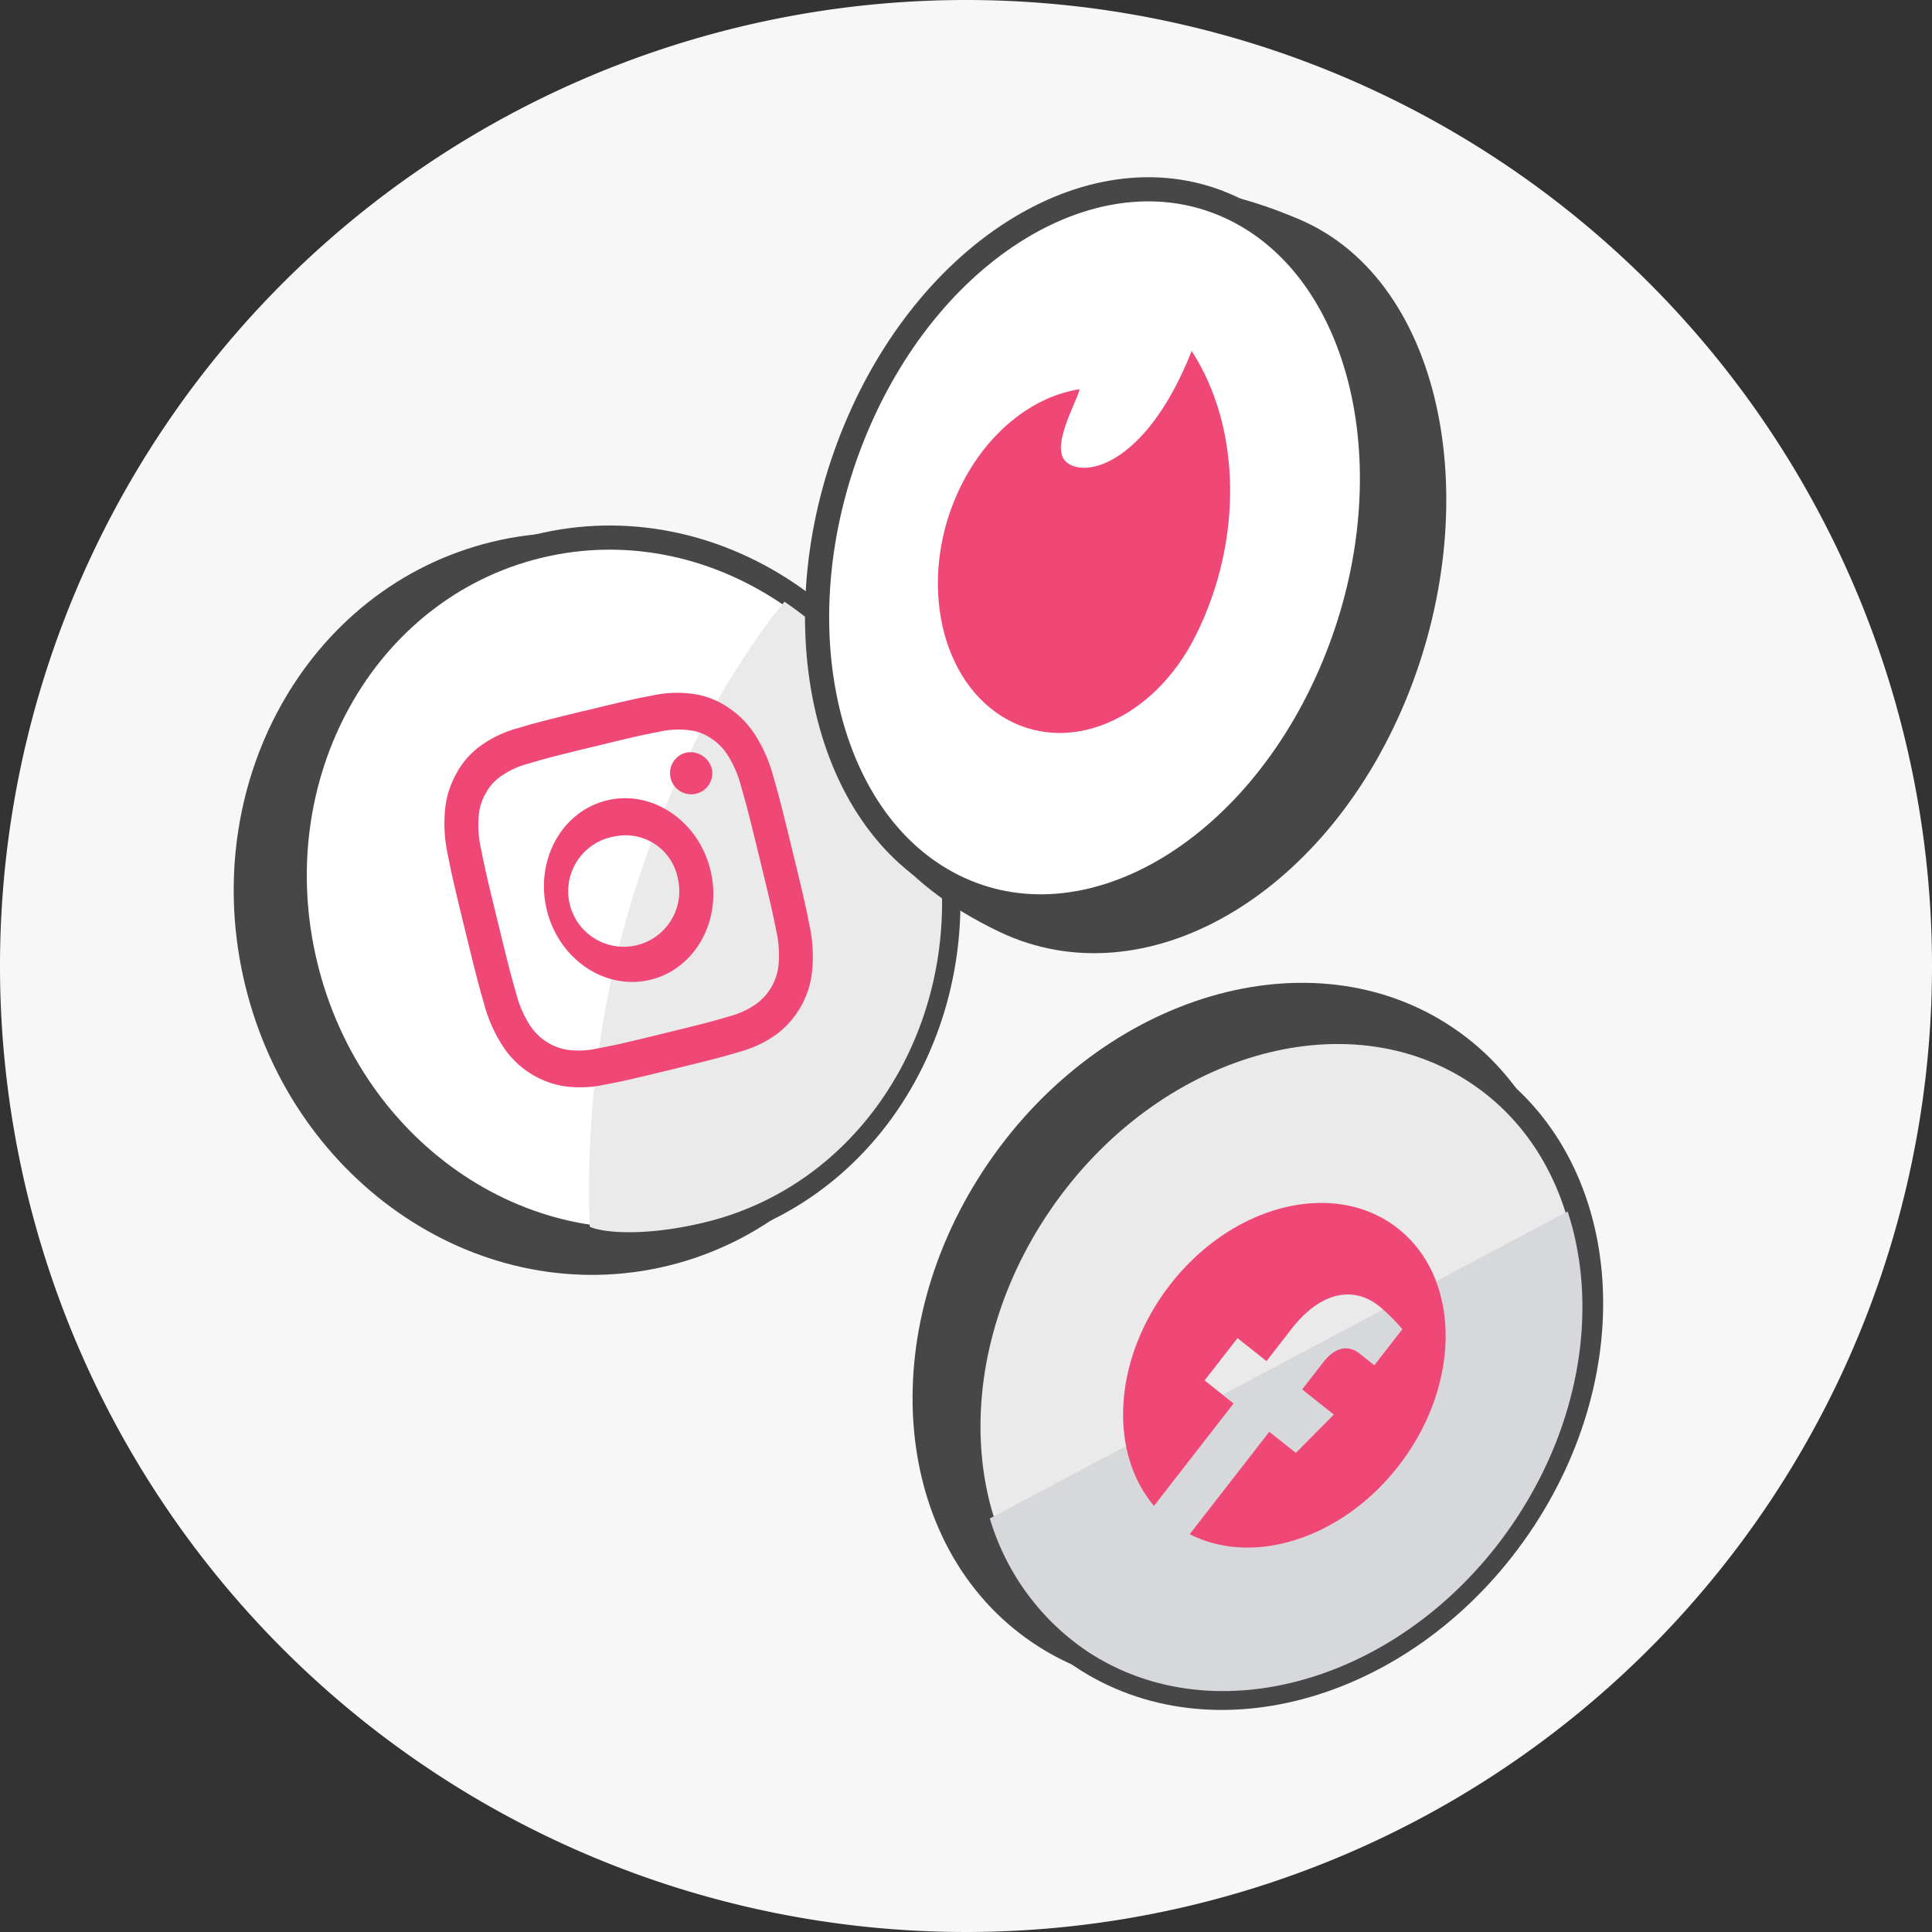 <svg id="Track_Social_Accounts_ic" data-name="Track Social Accounts ic" xmlns="http://www.w3.org/2000/svg" xmlns:xlink="http://www.w3.org/1999/xlink" width="160" height="160" viewBox="0 0 160 160">
  <rect x="0" y="0" width="160" height="160" fill="#333333" stroke="none"/>
  <defs>
    <clipPath id="clip-path">
      <rect id="Прямоугольник_2690" data-name="Прямоугольник 2690" width="160" height="160" fill="none"/>
    </clipPath>
  </defs>
  <g id="Сгруппировать_7176" data-name="Сгруппировать 7176" clip-path="url(#clip-path)">
    <path id="Контур_3564" data-name="Контур 3564" d="M160,80A80,80,0,1,1,80,0a80,80,0,0,1,80,80" fill="#f7f7f7"/>
    <path id="Контур_3565" data-name="Контур 3565" d="M86.876,95.2c3.9,16.017-4.916,31.914-19.685,35.508s-29.9-6.476-33.8-22.493S38.307,76.3,53.077,72.706s29.9,6.475,33.8,22.492" transform="translate(-12.114 -26.854)" fill="#474747"/>
    <path id="Контур_3566" data-name="Контур 3566" d="M86.876,95.2c3.9,16.017-4.916,31.914-19.685,35.508s-29.9-6.476-33.8-22.493S38.307,76.3,53.077,72.706,82.978,79.181,86.876,95.2Z" transform="translate(-12.114 -26.854)" fill="none" stroke="#474747" stroke-miterlimit="10" stroke-width="2"/>
    <path id="Контур_3567" data-name="Контур 3567" d="M92.165,93.734c3.814,15.67-4.809,31.224-19.26,34.741s-29.255-6.336-33.069-22.006S44.646,75.245,59.1,71.728s29.256,6.336,33.069,22.006" transform="translate(-14.526 -26.495)" fill="#fff"/>
    <path id="Контур_3568" data-name="Контур 3568" d="M92.165,93.734c3.814,15.67-4.809,31.224-19.26,34.741s-29.255-6.336-33.069-22.006S44.646,75.245,59.1,71.728,88.352,78.064,92.165,93.734Z" transform="translate(-14.526 -26.495)" fill="none" stroke="#474747" stroke-miterlimit="10" stroke-width="2"/>
    <path id="Контур_3569" data-name="Контур 3569" d="M77.871,131.247c1.215.551,4.821.792,9.614-.382,14.018-3.433,22.39-18.507,18.69-33.714A29.5,29.5,0,0,0,94,79.49s-17.3,19.8-16.129,51.757" transform="translate(-29.031 -29.656)" fill="#eaeaea"/>
    <path id="Контур_3570" data-name="Контур 3570" d="M72.88,103.4a4.6,4.6,0,1,0,5.15,3.466,4.4,4.4,0,0,0-5.15-3.466m-.723-2.97c3.742-.91,7.584,1.676,8.583,5.777s-1.226,8.164-4.968,9.074-7.584-1.676-8.583-5.776,1.227-8.164,4.968-9.075m8.718-2.516a1.751,1.751,0,1,1-2.147-1.443h0a1.834,1.834,0,0,1,2.147,1.443Zm-9.8-1.939c-3.353.816-3.9.959-5.438,1.414a6.993,6.993,0,0,0-2.313,1.086,4.03,4.03,0,0,0-1.215,1.4,4.483,4.483,0,0,0-.561,1.838,8.987,8.987,0,0,0,.2,2.776c.329,1.657.46,2.232,1.378,6,.894,3.675,1.049,4.271,1.534,5.964a9.048,9.048,0,0,0,1.1,2.557,4.568,4.568,0,0,0,3.058,2.061,7,7,0,0,0,2.56-.1c1.515-.287,2.04-.4,5.481-1.243,3.353-.816,3.9-.959,5.438-1.414a7.042,7.042,0,0,0,2.313-1.086,4.565,4.565,0,0,0,1.773-3.236,9.022,9.022,0,0,0-.2-2.782c-.329-1.657-.46-2.232-1.377-6-.895-3.676-1.049-4.272-1.535-5.964a9.064,9.064,0,0,0-1.1-2.557,4.524,4.524,0,0,0-1.34-1.37,4.006,4.006,0,0,0-1.722-.686,6.985,6.985,0,0,0-2.553.1c-1.515.288-2.039.406-5.48,1.244m-.723-2.97c3.681-.9,4.148-.994,5.608-1.271a9.49,9.49,0,0,1,3.457-.109,6.763,6.763,0,0,1,2.818,1.129A7.6,7.6,0,0,1,84.438,95a12.259,12.259,0,0,1,1.508,3.452c.448,1.564.589,2.068,1.57,6.1s1.092,4.545,1.409,6.142a12.239,12.239,0,0,1,.246,3.758,7.5,7.5,0,0,1-2.907,5.309,9.52,9.52,0,0,1-3.121,1.491c-1.424.421-1.884.553-5.565,1.449s-4.148.994-5.607,1.27a9.508,9.508,0,0,1-3.458.11,7.5,7.5,0,0,1-5.022-3.38,12.228,12.228,0,0,1-1.508-3.451c-.449-1.565-.589-2.068-1.571-6.1s-1.092-4.546-1.409-6.142a12.181,12.181,0,0,1-.247-3.758,7.566,7.566,0,0,1,.923-3.013,6.806,6.806,0,0,1,1.984-2.3,9.5,9.5,0,0,1,3.121-1.492c1.428-.422,1.883-.552,5.565-1.448" transform="translate(-21.903 -34.143)" fill="#f04876"/>
    <path id="Контур_3571" data-name="Контур 3571" d="M116.761,47.4c-6.605,15.8-8.66,30.691,8.247,38.707,11.273,5.344,25.561-2.715,32.167-18.517s3.242-33.846-8.247-38.707C130.8,21.215,123.367,31.6,116.761,47.4" transform="translate(-41.752 -9.813)" fill="#474747"/>
    <path id="Контур_3572" data-name="Контур 3572" d="M116.761,47.4c-6.605,15.8-8.66,30.691,8.247,38.707,11.273,5.344,25.561-2.715,32.167-18.517s3.242-33.846-8.247-38.707C130.8,21.215,123.367,31.6,116.761,47.4Z" transform="translate(-41.752 -9.813)" fill="none" stroke="#474747" stroke-miterlimit="10" stroke-width="2"/>
    <path id="Контур_3573" data-name="Контур 3573" d="M111.143,44.822c-6.462,15.46-2.85,32.416,8.069,37.871s25.009-2.656,31.472-18.117,2.849-32.416-8.069-37.871-25.01,2.657-31.472,18.117" transform="translate(-40.269 -9.329)" fill="#fff"/>
    <path id="Контур_3574" data-name="Контур 3574" d="M111.143,44.822c-6.462,15.46-2.85,32.416,8.069,37.871s25.009-2.656,31.472-18.117,2.849-32.416-8.069-37.871S117.6,29.362,111.143,44.822Z" transform="translate(-40.269 -9.329)" fill="none" stroke="#474747" stroke-miterlimit="10" stroke-width="2"/>
    <path id="Контур_3575" data-name="Контур 3575" d="M134.712,55.7c1.845,1.17,6.685-.437,10.2-9.339,4.114,6.34,4.256,15.687.357,23.522C141.744,77,134.525,80,129.15,76.591s-6.873-11.943-3.344-19.06c2.172-4.378,5.874-7.393,9.83-8.005-.313,1.251-2.645,5.116-.923,6.17" transform="translate(-46.223 -17.295)" fill="#f04876"/>
    <path id="Контур_3576" data-name="Контур 3576" d="M168.747,173.32c-9.315,13.6-25.931,18.484-37.114,10.913s-12.7-24.733-3.383-38.331,25.932-18.485,37.115-10.913,12.7,24.733,3.382,38.331" transform="translate(-45.57 -49.032)" fill="#474747"/>
    <path id="Контур_3577" data-name="Контур 3577" d="M168.747,173.32c-9.315,13.6-25.931,18.484-37.114,10.913s-12.7-24.733-3.383-38.331,25.932-18.485,37.115-10.913S178.062,159.721,168.747,173.32Z" transform="translate(-45.57 -49.032)" fill="none" stroke="#474747" stroke-miterlimit="10" stroke-width="2"/>
    <path id="Контур_3578" data-name="Контур 3578" d="M173.521,177.3c-9.114,13.3-25.371,18.085-36.312,10.677s-12.423-24.2-3.31-37.5,25.371-18.085,36.312-10.677,12.423,24.2,3.309,37.5" transform="translate(-47.727 -50.853)" fill="#eaeaea"/>
    <path id="Контур_3579" data-name="Контур 3579" d="M173.521,177.3c-9.114,13.3-25.371,18.085-36.312,10.677s-12.423-24.2-3.31-37.5,25.371-18.085,36.312-10.677S182.635,163.993,173.521,177.3Z" transform="translate(-47.727 -50.853)" fill="none" stroke="#474747" stroke-miterlimit="10" stroke-width="2"/>
    <path id="Контур_3580" data-name="Контур 3580" d="M178.606,160.032c2.564,7.815,1.133,17.581-4.589,25.935-8.87,12.95-24.694,17.6-35.344,10.392a20.191,20.191,0,0,1-7.917-10.9Z" transform="translate(-48.782 -59.705)" fill="#d7d8db"/>
    <path id="Контур_3581" data-name="Контур 3581" d="M171.145,161.045c-5.221-4.146-13.676-2.075-18.884,4.627-4.707,6.057-5.152,13.823-1.34,18.323l6.59-8.48-2.4-1.906,2.726-3.508,2.4,1.906,2.078-2.674c2.363-3.041,5.081-3.6,7.24-1.885a14.762,14.762,0,0,1,1.932,1.918l-2.321,2.986-1.192-.947c-1.174-.933-2.267-.288-3.013.671l-1.769,2.276,2.622,2.083-3.145,3.175-2.2-1.75-6.59,8.48c5.227,2.679,12.585.4,17.292-5.652,5.208-6.7,5.2-15.5-.023-19.644" transform="translate(-55.351 -59.286)" fill="#f04876"/>
  </g>
</svg>
